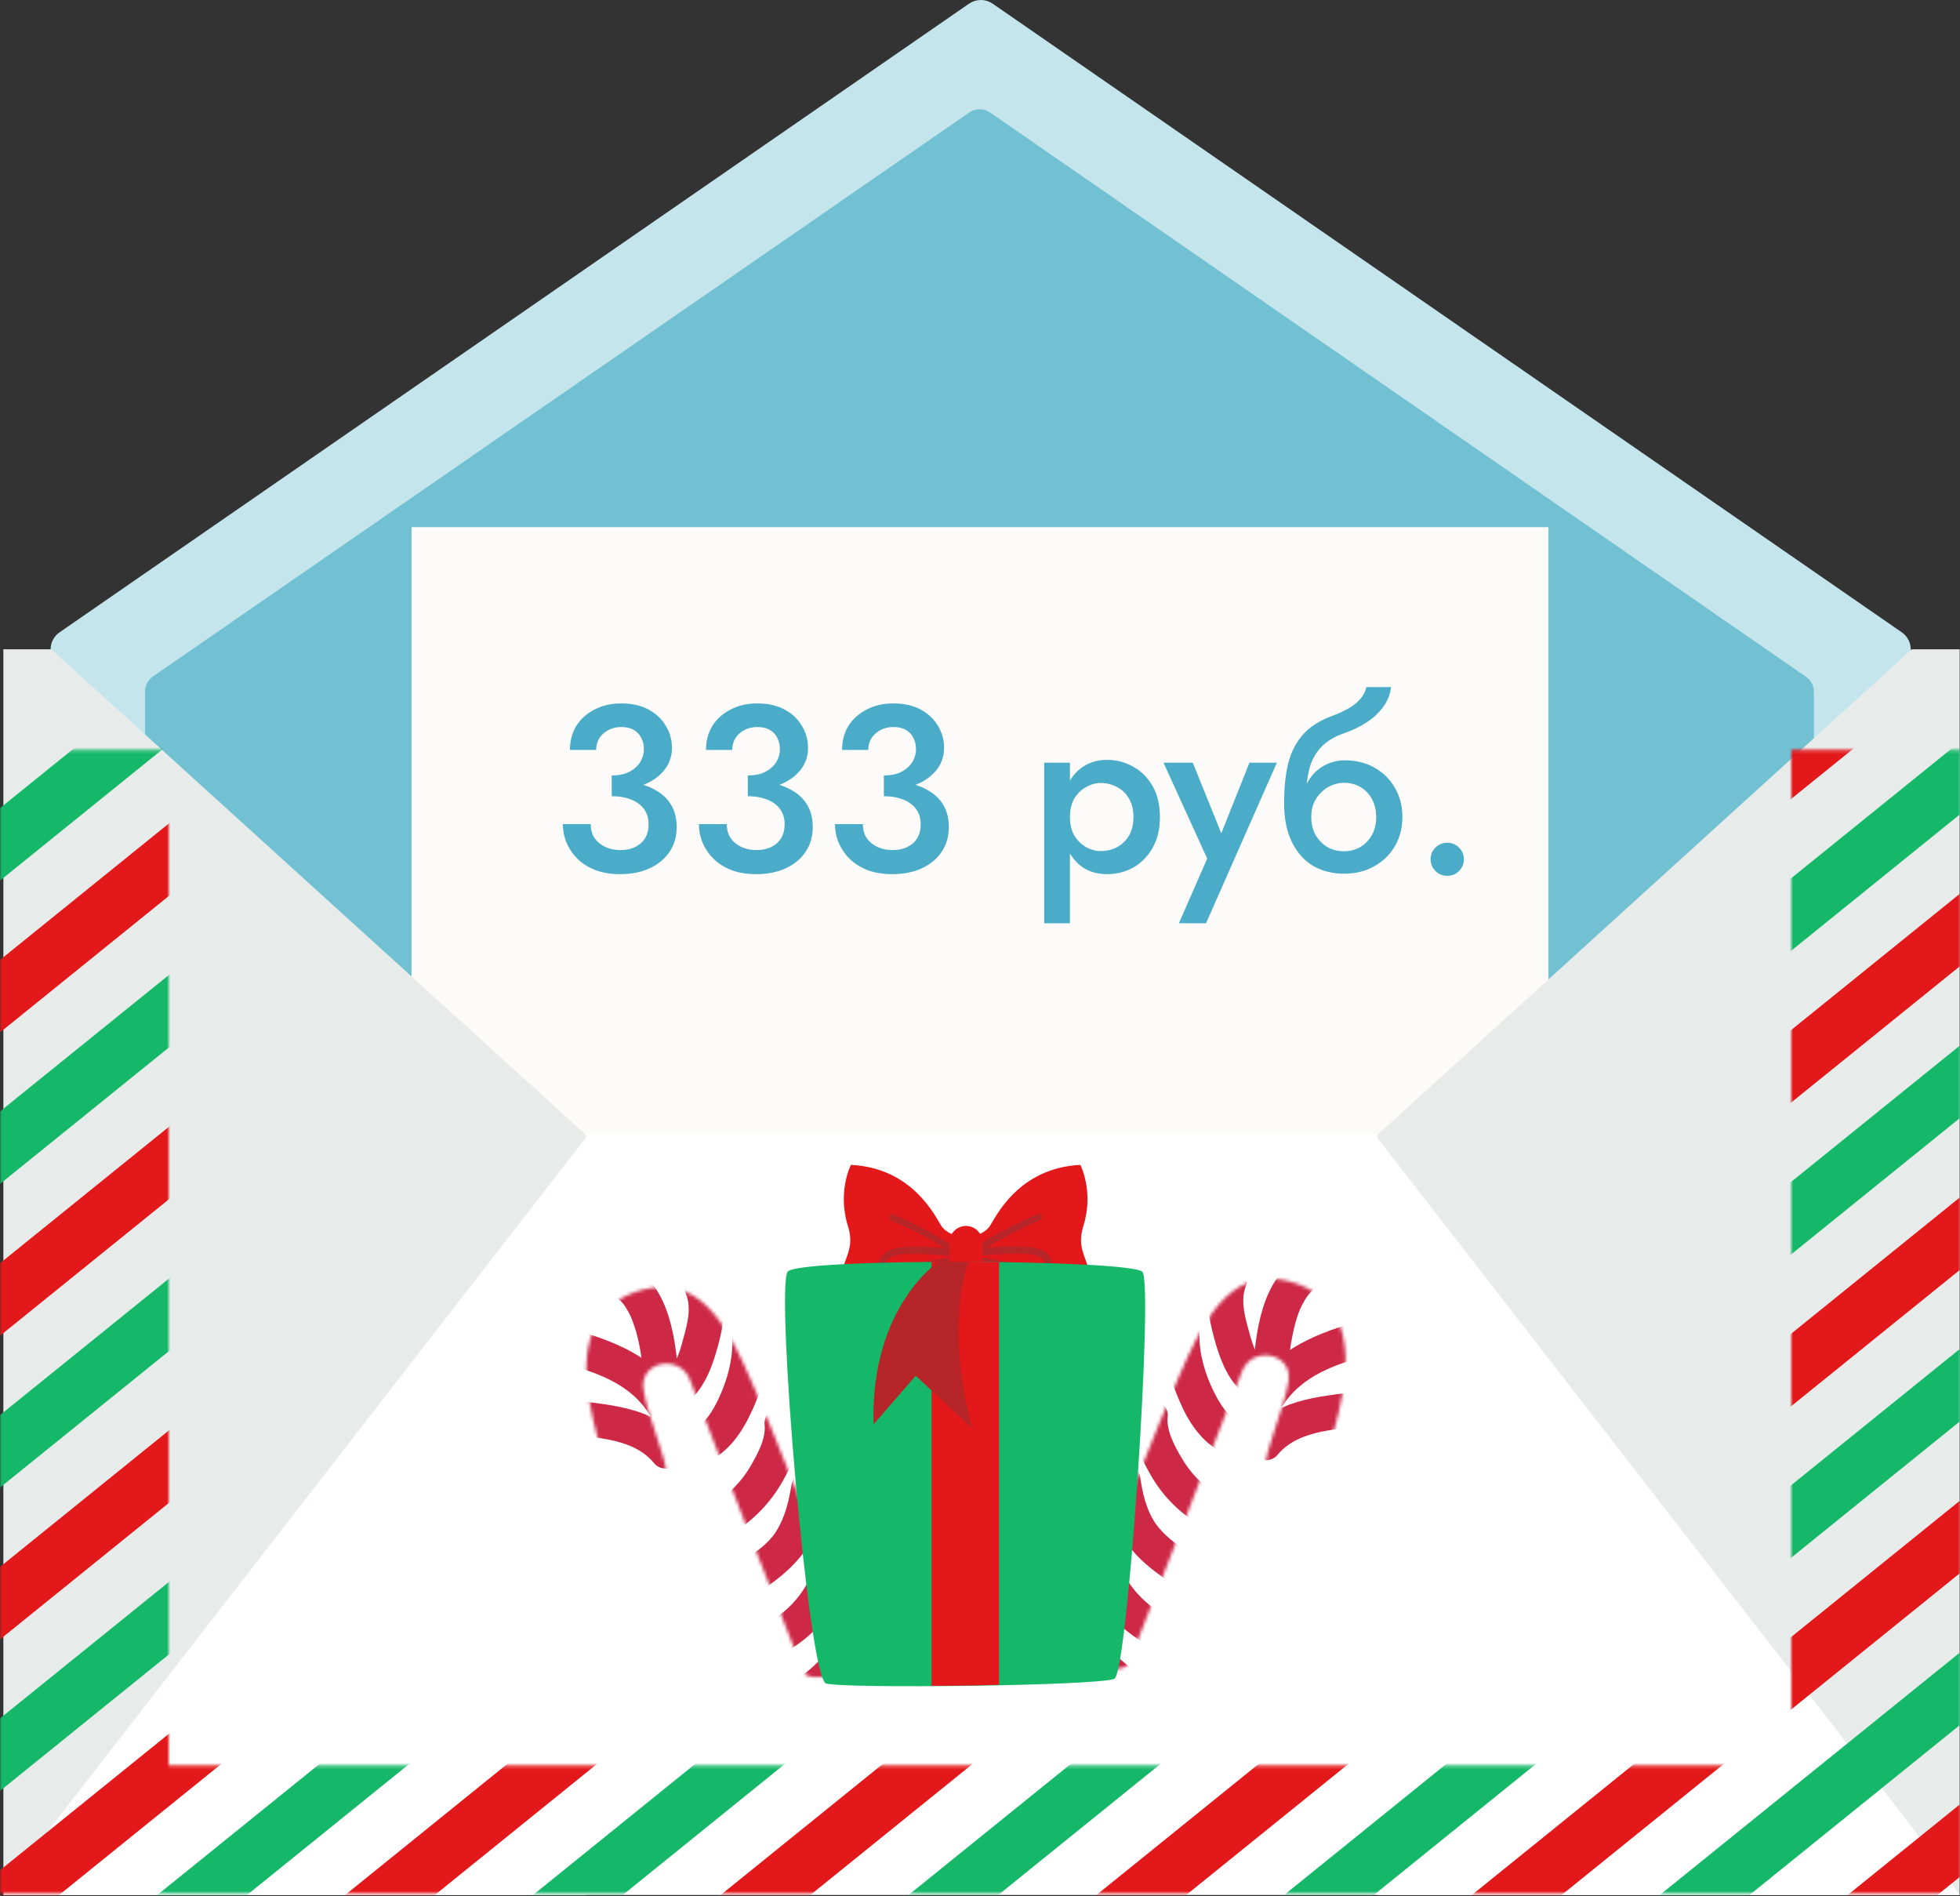 <?xml version="1.0" encoding="UTF-8"?> <svg xmlns="http://www.w3.org/2000/svg" width="581" height="562" viewBox="0 0 581 562" fill="none"><rect x="0" y="0" width="581" height="562" fill="#333333" stroke="none"/> <path d="M560.4 547.55H21.1C17.7 547.55 15 544.85 15 541.45V192.45C15 190.45 16 188.55 17.6 187.45L287.3 1.05C289.4 -0.35 292.1 -0.35 294.2 1.05L563.8 187.45C565.4 188.55 566.4 190.45 566.4 192.45V541.45C566.5 544.75 563.8 547.55 560.4 547.55Z" fill="#C5E5ED"></path> <path d="M532.2 523.45H48.5C45.5 523.45 43 521.05 43 517.95V204.95C43 203.15 43.9 201.45 45.4 200.45L287.3 33.35C289.2 32.05 291.6 32.05 293.5 33.35L535.3 200.55C536.8 201.55 537.7 203.25 537.7 205.05V518.05C537.7 521.05 535.2 523.45 532.2 523.45Z" fill="#72C1D3"></path> <rect x="122" y="156.25" width="337" height="391" fill="#FCFBFA"></rect> <path d="M181.34 234.24C184.793 234.24 187.85 233.727 190.51 232.7C193.217 231.673 195.34 230.203 196.88 228.29C198.42 226.377 199.19 224.183 199.19 221.71C199.19 219.283 198.583 217.09 197.37 215.13C196.203 213.123 194.5 211.513 192.26 210.3C190.02 209.087 187.313 208.48 184.14 208.48C181.153 208.48 178.517 209.087 176.23 210.3C173.943 211.467 172.147 213.077 170.84 215.13C169.58 217.183 168.95 219.563 168.95 222.27H176.72C176.72 220.31 177.42 218.7 178.82 217.44C180.267 216.133 182.063 215.48 184.21 215.48C185.657 215.48 186.87 215.76 187.85 216.32C188.83 216.88 189.577 217.673 190.09 218.7C190.603 219.68 190.86 220.823 190.86 222.13C190.86 223.157 190.627 224.16 190.16 225.14C189.74 226.073 189.11 226.89 188.27 227.59C187.477 228.29 186.497 228.85 185.33 229.27C184.163 229.643 182.833 229.83 181.34 229.83V234.24ZM183.79 259.09C187.15 259.09 190.09 258.507 192.61 257.34C195.13 256.173 197.09 254.54 198.49 252.44C199.89 250.34 200.59 247.913 200.59 245.16C200.59 242.687 200.1 240.587 199.12 238.86C198.14 237.087 196.763 235.663 194.99 234.59C193.263 233.47 191.233 232.653 188.9 232.14C186.567 231.58 184.047 231.3 181.34 231.3V235.99C182.973 235.99 184.467 236.177 185.82 236.55C187.173 236.923 188.317 237.46 189.25 238.16C190.23 238.86 190.977 239.723 191.49 240.75C192.003 241.777 192.26 242.943 192.26 244.25C192.26 245.883 191.91 247.283 191.21 248.45C190.51 249.57 189.53 250.433 188.27 251.04C187.057 251.647 185.61 251.95 183.93 251.95C182.297 251.95 180.803 251.647 179.45 251.04C178.097 250.387 177.023 249.5 176.23 248.38C175.483 247.213 175.11 245.837 175.11 244.25H166.85C166.85 246.257 167.247 248.17 168.04 249.99C168.833 251.763 169.953 253.35 171.4 254.75C172.847 256.103 174.62 257.177 176.72 257.97C178.82 258.717 181.177 259.09 183.79 259.09ZM221.672 234.24C225.125 234.24 228.182 233.727 230.842 232.7C233.549 231.673 235.672 230.203 237.212 228.29C238.752 226.377 239.522 224.183 239.522 221.71C239.522 219.283 238.915 217.09 237.702 215.13C236.535 213.123 234.832 211.513 232.592 210.3C230.352 209.087 227.645 208.48 224.472 208.48C221.485 208.48 218.849 209.087 216.562 210.3C214.275 211.467 212.479 213.077 211.172 215.13C209.912 217.183 209.282 219.563 209.282 222.27H217.052C217.052 220.31 217.752 218.7 219.152 217.44C220.599 216.133 222.395 215.48 224.542 215.48C225.989 215.48 227.202 215.76 228.182 216.32C229.162 216.88 229.909 217.673 230.422 218.7C230.935 219.68 231.192 220.823 231.192 222.13C231.192 223.157 230.959 224.16 230.492 225.14C230.072 226.073 229.442 226.89 228.602 227.59C227.809 228.29 226.829 228.85 225.662 229.27C224.495 229.643 223.165 229.83 221.672 229.83V234.24ZM224.122 259.09C227.482 259.09 230.422 258.507 232.942 257.34C235.462 256.173 237.422 254.54 238.822 252.44C240.222 250.34 240.922 247.913 240.922 245.16C240.922 242.687 240.432 240.587 239.452 238.86C238.472 237.087 237.095 235.663 235.322 234.59C233.595 233.47 231.565 232.653 229.232 232.14C226.899 231.58 224.379 231.3 221.672 231.3V235.99C223.305 235.99 224.799 236.177 226.152 236.55C227.505 236.923 228.649 237.46 229.582 238.16C230.562 238.86 231.309 239.723 231.822 240.75C232.335 241.777 232.592 242.943 232.592 244.25C232.592 245.883 232.242 247.283 231.542 248.45C230.842 249.57 229.862 250.433 228.602 251.04C227.389 251.647 225.942 251.95 224.262 251.95C222.629 251.95 221.135 251.647 219.782 251.04C218.429 250.387 217.355 249.5 216.562 248.38C215.815 247.213 215.442 245.837 215.442 244.25H207.182C207.182 246.257 207.579 248.17 208.372 249.99C209.165 251.763 210.285 253.35 211.732 254.75C213.179 256.103 214.952 257.177 217.052 257.97C219.152 258.717 221.509 259.09 224.122 259.09ZM262.004 234.24C265.457 234.24 268.514 233.727 271.174 232.7C273.881 231.673 276.004 230.203 277.544 228.29C279.084 226.377 279.854 224.183 279.854 221.71C279.854 219.283 279.247 217.09 278.034 215.13C276.867 213.123 275.164 211.513 272.924 210.3C270.684 209.087 267.977 208.48 264.804 208.48C261.817 208.48 259.181 209.087 256.894 210.3C254.607 211.467 252.811 213.077 251.504 215.13C250.244 217.183 249.614 219.563 249.614 222.27H257.384C257.384 220.31 258.084 218.7 259.484 217.44C260.931 216.133 262.727 215.48 264.874 215.48C266.321 215.48 267.534 215.76 268.514 216.32C269.494 216.88 270.241 217.673 270.754 218.7C271.267 219.68 271.524 220.823 271.524 222.13C271.524 223.157 271.291 224.16 270.824 225.14C270.404 226.073 269.774 226.89 268.934 227.59C268.141 228.29 267.161 228.85 265.994 229.27C264.827 229.643 263.497 229.83 262.004 229.83V234.24ZM264.454 259.09C267.814 259.09 270.754 258.507 273.274 257.34C275.794 256.173 277.754 254.54 279.154 252.44C280.554 250.34 281.254 247.913 281.254 245.16C281.254 242.687 280.764 240.587 279.784 238.86C278.804 237.087 277.427 235.663 275.654 234.59C273.927 233.47 271.897 232.653 269.564 232.14C267.231 231.58 264.711 231.3 262.004 231.3V235.99C263.637 235.99 265.131 236.177 266.484 236.55C267.837 236.923 268.981 237.46 269.914 238.16C270.894 238.86 271.641 239.723 272.154 240.75C272.667 241.777 272.924 242.943 272.924 244.25C272.924 245.883 272.574 247.283 271.874 248.45C271.174 249.57 270.194 250.433 268.934 251.04C267.721 251.647 266.274 251.95 264.594 251.95C262.961 251.95 261.467 251.647 260.114 251.04C258.761 250.387 257.687 249.5 256.894 248.38C256.147 247.213 255.774 245.837 255.774 244.25H247.514C247.514 246.257 247.911 248.17 248.704 249.99C249.497 251.763 250.617 253.35 252.064 254.75C253.511 256.103 255.284 257.177 257.384 257.97C259.484 258.717 261.841 259.09 264.454 259.09ZM317.162 273.65V226.05H309.532V273.65H317.162ZM343.832 242.15C343.832 238.557 343.109 235.5 341.662 232.98C340.216 230.46 338.302 228.547 335.922 227.24C333.542 225.887 330.952 225.21 328.152 225.21C325.399 225.21 322.996 225.91 320.942 227.31C318.936 228.663 317.372 230.6 316.252 233.12C315.179 235.64 314.642 238.65 314.642 242.15C314.642 245.603 315.179 248.613 316.252 251.18C317.372 253.7 318.936 255.66 320.942 257.06C322.996 258.413 325.399 259.09 328.152 259.09C330.952 259.09 333.542 258.437 335.922 257.13C338.302 255.777 340.216 253.84 341.662 251.32C343.109 248.753 343.832 245.697 343.832 242.15ZM335.992 242.15C335.992 244.297 335.549 246.14 334.662 247.68C333.776 249.173 332.586 250.317 331.092 251.11C329.646 251.857 328.036 252.23 326.262 252.23C324.816 252.23 323.392 251.857 321.992 251.11C320.592 250.317 319.426 249.173 318.492 247.68C317.606 246.187 317.162 244.343 317.162 242.15C317.162 239.957 317.606 238.113 318.492 236.62C319.426 235.127 320.592 234.007 321.992 233.26C323.392 232.467 324.816 232.07 326.262 232.07C328.036 232.07 329.646 232.467 331.092 233.26C332.586 234.007 333.776 235.15 334.662 236.69C335.549 238.183 335.992 240.003 335.992 242.15ZM378.498 226.05H370.378L360.298 251.32L363.868 251.53L353.578 226.05H344.898L357.848 254.47L349.448 273.65H357.498L378.498 226.05ZM398.355 232C400.175 232 401.809 232.42 403.255 233.26C404.702 234.1 405.845 235.29 406.685 236.83C407.525 238.37 407.945 240.143 407.945 242.15C407.945 244.157 407.525 245.93 406.685 247.47C405.845 248.963 404.702 250.153 403.255 251.04C401.809 251.88 400.175 252.3 398.355 252.3C396.535 252.3 394.902 251.88 393.455 251.04C392.009 250.153 390.842 248.963 389.955 247.47C389.115 245.93 388.695 244.157 388.695 242.15L380.645 237.95C380.645 242.57 381.415 246.443 382.955 249.57C384.495 252.697 386.595 255.053 389.255 256.64C391.962 258.18 394.995 258.95 398.355 258.95C401.762 258.95 404.749 258.227 407.315 256.78C409.929 255.333 411.982 253.35 413.475 250.83C414.969 248.263 415.715 245.37 415.715 242.15C415.715 238.883 414.969 235.99 413.475 233.47C412.029 230.95 410.022 228.967 407.455 227.52C404.889 226.073 401.972 225.35 398.705 225.35L398.355 232ZM385.265 242.15H388.695C388.695 240.517 388.975 239.07 389.535 237.81C390.142 236.55 390.912 235.5 391.845 234.66C392.779 233.773 393.805 233.12 394.925 232.7C396.092 232.233 397.235 232 398.355 232L398.705 225.35C396.699 225.35 394.879 225.747 393.245 226.54C391.612 227.287 390.189 228.383 388.975 229.83C387.809 231.277 386.899 233.05 386.245 235.15C385.592 237.203 385.265 239.537 385.265 242.15ZM380.645 237.95L387.995 241.8L387.295 234.45C387.295 232.117 387.599 229.83 388.205 227.59C388.812 225.35 389.909 223.343 391.495 221.57C393.129 219.797 395.392 218.397 398.285 217.37C400.852 216.483 403.139 215.387 405.145 214.08C407.199 212.727 408.855 211.163 410.115 209.39C411.375 207.617 412.122 205.703 412.355 203.65H405.005C404.679 205.33 403.699 206.893 402.065 208.34C400.432 209.74 398.029 211.023 394.855 212.19C391.169 213.543 388.275 215.41 386.175 217.79C384.122 220.123 382.675 222.97 381.835 226.33C381.042 229.69 380.645 233.563 380.645 237.95ZM424.066 254.68C424.066 255.987 424.532 257.13 425.466 258.11C426.446 259.09 427.612 259.58 428.966 259.58C430.412 259.58 431.602 259.09 432.536 258.11C433.469 257.13 433.936 255.987 433.936 254.68C433.936 253.327 433.469 252.183 432.536 251.25C431.602 250.27 430.412 249.78 428.966 249.78C427.612 249.78 426.446 250.27 425.466 251.25C424.532 252.183 424.066 253.327 424.066 254.68Z" fill="#4AACC8"></path> <path d="M1 561.65H173.6V336.25L15.2 192.45H1V561.65Z" fill="#E7ECEA"></path> <path d="M580.9 561.65H408.4V336.25L566.7 192.45H580.9V561.65Z" fill="#E7ECEA"></path> <path d="M174.4 336.25L15.2 541.45L1 561.65H580.9L566.7 541.45L407.5 336.25H174.4Z" fill="white"></path> <mask id="mask0_16_4937" style="mask-type:alpha" maskUnits="userSpaceOnUse" x="0" y="222" width="581" height="340"> <rect y="222.25" width="50" height="339" fill="#FCFBFA"></rect> <rect x="531" y="222.25" width="50" height="339" fill="#FCFBFA"></rect> <rect x="50" y="561.25" width="37.983" height="481" transform="rotate(-90 50 561.25)" fill="#FCFBFA"></rect> </mask> <g mask="url(#mask0_16_4937)"> <path d="M-12 619.75L607.8 119.05" stroke="#15B869" stroke-width="16.713" stroke-miterlimit="10"></path> <path d="M-12 664.75L607.8 163.95" stroke="#E3181B" stroke-width="16.713" stroke-miterlimit="10"></path> <path d="M-12 709.75L607.8 208.95" stroke="#15B869" stroke-width="16.713" stroke-miterlimit="10"></path> <path d="M-12 754.65L607.8 253.95" stroke="#E3181B" stroke-width="16.713" stroke-miterlimit="10"></path> <path d="M-12 799.65L607.8 298.95" stroke="#15B869" stroke-width="16.713" stroke-miterlimit="10"></path> <path d="M-12 844.65L607.8 343.95" stroke="#E3181B" stroke-width="16.713" stroke-miterlimit="10"></path> <path d="M-12 889.65L607.8 388.85" stroke="#15B869" stroke-width="16.713" stroke-miterlimit="10"></path> <path d="M-12 934.55L607.8 433.85" stroke="#E3181B" stroke-width="16.713" stroke-miterlimit="10"></path> <path d="M-12 979.55L607.8 478.85" stroke="#15B869" stroke-width="16.713" stroke-miterlimit="10"></path> <path d="M-12 1024.55L607.8 523.85" stroke="#E3181B" stroke-width="16.713" stroke-miterlimit="10"></path> <path d="M-12 259.95L607.8 -240.75" stroke="#15B869" stroke-width="16.713" stroke-miterlimit="10"></path> <path d="M-12 304.95L607.8 -195.85" stroke="#E3181B" stroke-width="16.713" stroke-miterlimit="10"></path> <path d="M-12 349.85L607.8 -150.85" stroke="#15B869" stroke-width="16.713" stroke-miterlimit="10"></path> <path d="M-12 394.85L607.8 -105.85" stroke="#E3181B" stroke-width="16.713" stroke-miterlimit="10"></path> <path d="M-12 439.85L607.8 -60.85" stroke="#15B869" stroke-width="16.713" stroke-miterlimit="10"></path> <path d="M-12 484.85L607.8 -15.95" stroke="#E3181B" stroke-width="16.713" stroke-miterlimit="10"></path> <path d="M-12 529.75L607.8 29.05" stroke="#15B869" stroke-width="16.713" stroke-miterlimit="10"></path> <path d="M-12 574.75L607.8 74.05" stroke="#E3181B" stroke-width="16.713" stroke-miterlimit="10"></path> </g> <mask id="mask1_16_4937" style="mask-type:alpha" maskUnits="userSpaceOnUse" x="173" y="381" width="82" height="117"> <path d="M254.245 491.928C254.745 487.028 227.045 418.428 220.645 404.628C214.245 390.828 206.245 378.128 190.545 382.228C174.845 386.328 171.945 400.228 174.745 415.628C177.545 431.028 181.745 438.928 184.845 440.128C187.945 441.328 196.845 440.328 197.445 436.828C198.045 433.328 192.045 420.228 190.745 411.828C189.445 403.428 201.545 401.128 204.545 409.028C207.445 416.828 236.445 491.728 238.145 495.528C239.945 499.228 253.845 495.928 254.245 491.928Z" fill="#BDE4E8"></path> </mask> <g mask="url(#mask1_16_4937)"> <path d="M203.345 383.527C204.945 387.527 203.845 392.027 202.745 396.027C201.745 399.827 200.645 404.027 197.845 406.927C193.145 411.827 200.545 419.227 205.245 414.327C209.345 410.027 211.345 404.427 212.845 398.827C214.345 393.127 215.745 386.427 213.445 380.727C212.345 378.127 210.045 376.227 207.045 377.127C204.445 377.827 202.245 380.927 203.345 383.527Z" fill="#CD2947"></path> <path d="M217.045 398.128C217.145 403.628 215.345 409.428 213.245 414.028C211.445 418.028 208.645 422.728 204.845 423.828C198.345 425.628 201.145 435.728 207.645 433.928C214.245 432.028 218.745 426.428 221.745 420.528C225.245 413.728 227.745 405.828 227.545 398.128C227.345 391.428 216.845 391.428 217.045 398.128Z" fill="#CD2947"></path> <path d="M226.645 422.127C227.145 426.327 224.545 430.927 222.545 434.427C220.145 438.627 216.745 442.227 212.745 444.827C207.145 448.427 212.345 457.527 218.045 453.827C223.645 450.227 228.245 445.427 231.645 439.627C234.545 434.627 237.845 427.927 237.245 422.027C236.945 419.227 235.145 416.827 232.045 416.827C229.245 416.927 226.345 419.327 226.645 422.127Z" fill="#CD2947"></path> <path d="M234.645 439.927C233.845 444.927 232.745 449.627 230.045 453.927C227.845 457.427 224.245 459.927 220.845 462.127C218.545 463.727 217.445 466.727 218.945 469.227C220.345 471.527 223.745 472.727 226.045 471.127C230.845 467.927 235.145 464.427 238.545 459.727C242.145 454.827 243.745 448.527 244.645 442.627C245.045 439.827 243.945 437.027 241.045 436.227C238.545 435.627 235.045 437.127 234.645 439.927Z" fill="#CD2947"></path> <path d="M242.545 459.528C241.545 468.628 234.545 478.128 226.045 481.528C223.445 482.628 221.545 484.928 222.445 487.928C223.145 490.428 226.245 492.628 228.845 491.528C242.045 486.128 251.445 473.628 252.945 459.428C253.245 456.628 250.345 454.228 247.745 454.228C244.745 454.328 242.845 456.728 242.545 459.528Z" fill="#CD2947"></path> <path d="M251.945 477.127C251.445 482.127 247.245 486.928 244.145 490.728C240.745 494.728 236.645 497.727 232.045 500.127C227.245 502.627 231.445 509.828 236.245 507.328C241.945 504.428 247.045 500.428 251.045 495.528C255.445 490.128 259.645 484.328 260.345 477.228C260.545 474.928 258.245 473.028 256.145 473.028C253.645 472.928 252.145 474.927 251.945 477.127Z" fill="#CD2947"></path> <path d="M181.645 383.927C183.545 384.927 184.645 386.027 185.745 387.927C187.145 390.127 187.745 392.127 188.545 394.627C190.045 399.927 190.445 404.527 190.845 409.927C191.045 412.727 193.045 415.127 196.045 415.127C198.745 415.127 201.445 412.727 201.245 409.927C200.445 397.927 198.845 381.327 186.845 374.927C180.945 371.727 175.645 380.727 181.645 383.927Z" fill="#CD2947"></path> <path d="M165.745 403.728C176.145 406.528 186.945 409.828 192.745 419.628C196.145 425.428 205.245 420.128 201.745 414.328C194.445 402.028 181.645 397.228 168.445 393.628C161.945 391.928 159.245 402.028 165.745 403.728Z" fill="#CD2947"></path> <path d="M165.445 424.727C174.945 426.227 187.345 425.627 193.945 433.727C195.745 435.927 199.445 435.627 201.345 433.727C203.545 431.527 203.145 428.528 201.345 426.328C193.245 416.528 179.345 416.427 168.245 414.727C165.445 414.327 162.645 415.428 161.845 418.328C161.145 420.828 162.645 424.227 165.445 424.727Z" fill="#CD2947"></path> </g> <mask id="mask2_16_4937" style="mask-type:alpha" maskUnits="userSpaceOnUse" x="318" y="378" width="81" height="117"> <path d="M318.445 489.45C317.945 484.55 345.645 415.95 352.045 402.15C358.445 388.35 366.445 375.65 382.145 379.75C397.845 383.85 400.745 397.75 397.945 413.15C395.145 428.55 390.945 436.45 387.845 437.65C384.745 438.85 375.845 437.85 375.245 434.35C374.645 430.85 380.645 417.75 381.945 409.35C383.245 400.95 371.145 398.65 368.145 406.55C365.245 414.35 336.245 489.25 334.545 493.05C332.745 496.75 318.845 493.45 318.445 489.45Z" fill="#CD2947"></path> </mask> <g mask="url(#mask2_16_4937)"> <path d="M359.245 378.25C356.945 383.95 358.345 390.65 359.845 396.35C361.345 401.95 363.345 407.65 367.445 411.85C372.145 416.75 379.445 409.35 374.845 404.45C372.045 401.55 370.945 397.35 369.945 393.55C368.845 389.55 367.745 385.05 369.345 381.05C370.445 378.45 368.245 375.35 365.745 374.65C362.645 373.85 360.345 375.65 359.245 378.25Z" fill="#CD2947"></path> <path d="M345.145 395.65C344.945 403.25 347.445 410.65 350.645 417.45C353.545 423.55 358.245 429.55 364.945 431.45C371.445 433.25 374.145 423.25 367.745 421.35C364.045 420.35 361.545 415.95 359.645 412.15C357.345 407.45 355.445 401.35 355.545 395.65C355.745 388.95 345.345 388.95 345.145 395.65Z" fill="#CD2947"></path> <path d="M335.545 419.65C334.845 425.65 338.245 432.15 341.145 437.25C344.445 443.05 349.145 447.85 354.745 451.45C360.445 455.15 365.645 446.05 360.045 442.45C355.945 439.75 352.645 436.25 350.245 432.05C348.145 428.55 345.645 423.85 346.145 419.75C346.445 416.95 343.545 414.55 340.945 414.55C337.645 414.45 335.845 416.85 335.545 419.65Z" fill="#CD2947"></path> <path d="M327.945 440.25C328.845 446.35 330.545 452.25 334.045 457.35C337.245 462.05 341.845 465.55 346.545 468.75C348.945 470.35 352.345 469.25 353.645 466.85C355.145 464.25 354.145 461.35 351.745 459.75C348.345 457.45 344.945 454.95 342.545 451.55C339.745 447.45 338.645 442.45 337.945 437.55C337.545 434.75 334.045 433.25 331.545 433.95C328.545 434.65 327.445 437.45 327.945 440.25Z" fill="#CD2947"></path> <path d="M319.645 457.05C321.145 471.25 330.545 483.75 343.745 489.15C346.345 490.25 349.445 488.05 350.145 485.55C350.945 482.55 349.145 480.15 346.545 479.15C338.045 475.65 331.045 466.25 330.045 457.15C329.745 454.35 327.945 451.95 324.845 451.95C322.245 451.85 319.345 454.25 319.645 457.05Z" fill="#CD2947"></path> <path d="M312.345 474.65C313.045 481.85 317.345 487.45 321.645 492.95C325.545 497.95 330.845 501.85 336.445 504.75C341.245 507.25 345.445 499.95 340.645 497.55C335.945 495.15 331.945 492.15 328.545 488.15C325.345 484.55 321.245 479.55 320.745 474.55C320.545 472.25 319.045 470.35 316.545 470.35C314.445 470.45 312.145 472.45 312.345 474.65Z" fill="#CD2947"></path> <path d="M385.745 372.35C373.745 378.75 372.145 395.35 371.345 407.35C371.145 410.15 373.845 412.55 376.545 412.55C379.545 412.55 381.545 410.15 381.745 407.35C382.045 402.05 382.545 397.85 383.845 392.65C384.545 390.05 385.245 387.95 386.545 385.75C387.745 383.55 388.945 382.35 390.945 381.25C396.945 378.25 391.645 369.25 385.745 372.35Z" fill="#CD2947"></path> <path d="M404.145 391.25C390.945 394.85 378.245 399.65 370.845 411.95C367.345 417.75 376.445 422.95 379.845 417.25C385.745 407.45 396.445 404.15 406.845 401.35C413.445 399.55 410.645 389.45 404.145 391.25Z" fill="#CD2947"></path> <path d="M404.445 412.15C393.345 413.85 379.345 413.95 371.245 423.85C369.445 426.05 369.045 429.05 371.245 431.25C373.145 433.15 376.845 433.45 378.645 431.25C385.245 423.25 397.645 423.75 407.145 422.25C409.945 421.85 411.445 418.35 410.745 415.85C410.045 412.85 407.245 411.75 404.445 412.15Z" fill="#CD2947"></path> </g> <path d="M284.345 366.55C284.345 366.55 280.645 365.75 279.045 363.35C277.445 360.95 270.745 346.15 252.245 345.25C252.245 345.25 248.145 353.15 251.345 363.35C254.545 373.65 245.345 374.05 251.345 389.95C251.345 389.95 263.945 389.45 270.845 385.65C277.745 381.85 280.745 376.95 284.445 376.25V366.55H284.345Z" fill="#E3181B"></path> <path d="M264.345 361.85C271.145 364.65 277.745 368.25 283.845 372.35C284.045 371.75 284.245 371.05 284.345 370.45C278.545 369.75 272.545 369.05 266.745 369.75C264.645 369.95 262.345 370.95 261.045 372.65C259.445 374.85 262.245 376.25 264.045 376.45C270.745 377.35 278.245 375.35 284.645 374.05C285.945 373.75 285.445 371.75 284.045 372.05C278.045 373.35 271.645 374.75 265.445 374.55C264.645 374.55 263.245 374.55 262.545 373.85C262.645 373.95 262.545 374.15 262.645 373.85C262.645 373.75 262.945 373.45 263.145 373.35C264.945 371.75 267.745 371.65 270.045 371.65C274.745 371.55 279.545 372.05 284.245 372.55C285.345 372.65 285.545 371.15 284.745 370.65C278.445 366.45 271.745 362.85 264.745 359.95C263.645 359.35 263.145 361.35 264.345 361.85Z" fill="#B62528"></path> <path d="M288.145 366.55C288.145 366.55 291.845 365.75 293.445 363.35C295.045 360.95 301.745 346.15 320.245 345.25C320.245 345.25 324.345 353.15 321.145 363.35C317.945 373.65 327.145 374.05 321.145 389.95C321.145 389.95 308.545 389.45 301.645 385.65C294.745 381.85 291.745 376.95 288.045 376.25V366.55H288.145Z" fill="#E3181B"></path> <path d="M307.645 359.85C300.645 362.75 293.945 366.35 287.645 370.55C286.845 371.05 287.045 372.65 288.145 372.45C292.645 371.85 297.245 371.55 301.745 371.55C304.245 371.55 307.245 371.55 309.245 373.25C309.445 373.45 309.645 373.65 309.745 373.85C309.845 373.95 309.745 373.95 309.745 373.85C309.545 374.25 307.845 374.45 307.245 374.45C300.945 374.95 294.445 373.25 288.345 371.95C287.045 371.65 286.445 373.65 287.745 373.95C294.245 375.35 301.645 377.35 308.345 376.35C310.245 376.05 312.845 374.75 311.345 372.55C310.145 370.75 307.645 369.85 305.645 369.65C299.845 369.05 293.845 369.65 288.045 370.35C288.245 370.95 288.445 371.65 288.545 372.25C294.645 368.25 301.245 364.65 308.045 361.75C309.445 361.35 308.945 359.35 307.645 359.85Z" fill="#B62528"></path> <path d="M291.245 373.15C291.245 375.85 289.045 378.05 286.345 378.05C283.645 378.05 281.445 375.85 281.445 373.15V368.25C281.445 365.55 283.645 363.35 286.345 363.35C289.045 363.35 291.245 365.55 291.245 368.25V373.15Z" fill="#E3181B"></path> <path d="M233.445 376.95C236.045 372.75 335.345 373.25 338.645 376.95C341.945 380.65 334.345 495.45 330.345 497.55C326.345 499.65 249.945 500.55 244.845 498.95C239.645 497.25 229.945 382.65 233.445 376.95Z" fill="#15B869"></path> <path d="M276.145 499.65C282.645 499.65 289.545 499.55 296.145 499.35V374.05C289.545 373.95 282.745 373.95 276.145 373.95V499.65Z" fill="#E3181B"></path> <path d="M278.245 373.95C278.245 373.95 257.945 387.25 258.945 422.15L271.445 407.75L288.245 423.45C288.245 423.45 279.945 396.05 287.045 373.95H278.245Z" fill="#B62528"></path> </svg> 